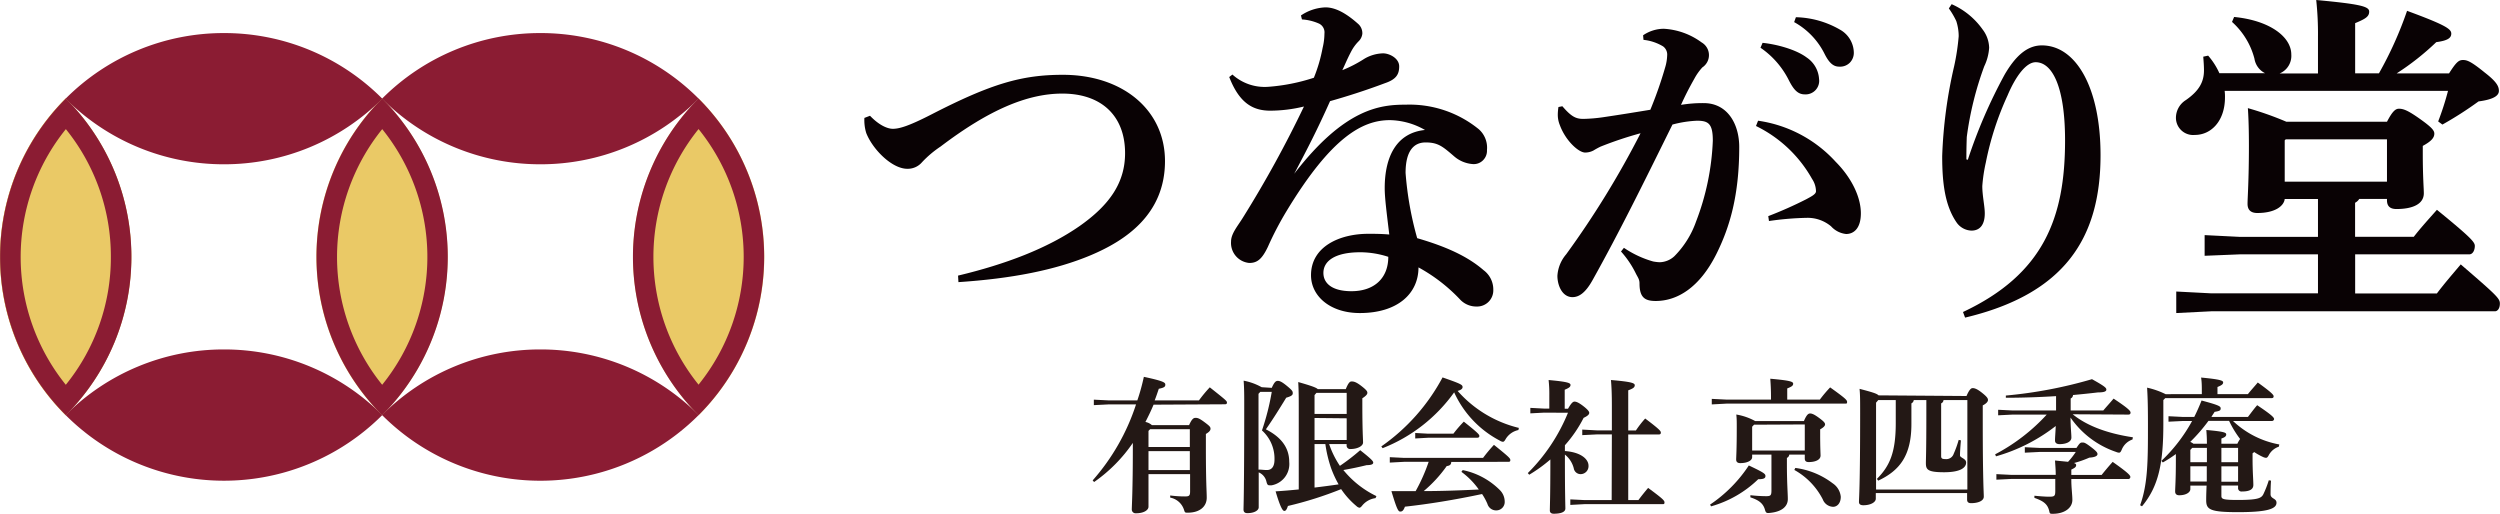 <svg xmlns="http://www.w3.org/2000/svg" viewBox="0 0 383.33 78.77"><defs><style>.cls-1{fill:#d1b970;}.cls-2{fill:#eac966;}.cls-3{fill:#8b1c33;}.cls-4{fill:#090204;}.cls-5{fill:#231815;}</style></defs><g id="レイヤー_2" data-name="レイヤー 2"><g id="レイヤー_1-2" data-name="レイヤー 1"><path class="cls-1" d="M0,39.39A34.22,34.22,0,0,0,10.06,63.66,34.19,34.19,0,0,0,20.13,39.39,34.19,34.19,0,0,0,10.06,15.11,34.23,34.23,0,0,0,0,39.39"/><path class="cls-2" d="M0,39.39A34.22,34.22,0,0,0,10.06,63.66,34.19,34.19,0,0,0,20.13,39.39,34.19,34.19,0,0,0,10.06,15.11,34.23,34.23,0,0,0,0,39.39"/><path class="cls-2" d="M48.51,39.39A34.19,34.19,0,0,0,58.58,63.66a34.32,34.32,0,0,0,0-48.55A34.19,34.19,0,0,0,48.51,39.39"/><path class="cls-2" d="M97.07,39.39a34.18,34.18,0,0,0,10.06,24.27,34.32,34.32,0,0,0,0-48.55A34.19,34.19,0,0,0,97.07,39.39"/><path class="cls-3" d="M34.34,5.07A34.2,34.2,0,0,0,10.06,15.13,34.2,34.2,0,0,0,34.34,25.19,34.2,34.2,0,0,0,58.62,15.13,34.2,34.2,0,0,0,34.34,5.07"/><path class="cls-3" d="M82.85,5.07A34.18,34.18,0,0,0,58.58,15.13,34.18,34.18,0,0,0,82.85,25.19a34.19,34.19,0,0,0,24.28-10.06A34.19,34.19,0,0,0,82.85,5.07"/><path class="cls-3" d="M34.34,53.58A34.2,34.2,0,0,0,10.06,63.64a34.31,34.31,0,0,0,48.56,0A34.2,34.2,0,0,0,34.34,53.58"/><path class="cls-3" d="M82.85,53.58A34.18,34.18,0,0,0,58.58,63.64a34.29,34.29,0,0,0,48.55,0A34.19,34.19,0,0,0,82.85,53.58"/><path class="cls-3" d="M10.09,15.11a34.29,34.29,0,0,0,0,48.55A34.22,34.22,0,0,0,20.15,39.39,34.23,34.23,0,0,0,10.09,15.11m0,4.68A31,31,0,0,1,17,39.39,31,31,0,0,1,10.09,59a31.2,31.2,0,0,1,0-39.19"/><path class="cls-3" d="M58.6,15.11a34.29,34.29,0,0,0,0,48.55,34.32,34.32,0,0,0,0-48.55m0,4.68A31.2,31.2,0,0,1,58.6,59a31.2,31.2,0,0,1,0-39.19"/><path class="cls-3" d="M107.11,15.11a34.32,34.32,0,0,0,0,48.55,34.32,34.32,0,0,0,0-48.55m0,4.68a31.2,31.2,0,0,1,0,39.19,31.2,31.2,0,0,1,0-39.19"/><path class="cls-4" d="M133.4,17.75c1.5,1.57,2.79,2,3.49,2,.92,0,2.26-.32,5.92-2.2,9.2-4.73,13.87-6.08,20.17-6.08,9.15,0,15.65,5.38,15.65,13.23,0,8.23-6.13,12.21-11.35,14.42-5.48,2.31-12.2,3.6-20.32,4.14l-.06-1c7.2-1.72,13.66-4.14,18.61-7.58,4.68-3.28,7-6.72,7-11.19,0-5.76-3.65-9.14-9.62-9.14-5.39,0-11.29,2.52-18.67,8.12a16,16,0,0,0-2.85,2.41,2.87,2.87,0,0,1-2.26,1c-2.36,0-5.32-3-6.29-5.49a6.69,6.69,0,0,1-.28-2.31Z"/><path class="cls-4" d="M202.92,41.85c0,1.56,1.29,2.8,4.3,2.8,3.5,0,5.65-2,5.65-5.27a14,14,0,0,0-4.3-.7C204.73,38.68,202.92,40,202.92,41.85ZM199.48,2.37a7.14,7.14,0,0,1,3.76-1.24c1.67,0,3.39,1.08,5.06,2.58a1.91,1.91,0,0,1,.59,1.46,1.91,1.91,0,0,1-.59,1.18,6.41,6.41,0,0,0-1.13,1.56c-.65,1.24-.91,1.94-1.35,2.85A19.72,19.72,0,0,0,209.22,9a5.92,5.92,0,0,1,2.84-.82c1,0,2.48.76,2.48,2s-.48,2-2.2,2.58c-3,1.13-5.92,2.05-8.4,2.75-2,4.47-3.4,7.16-5.5,11.14,7.8-10.12,13.29-10.6,17.11-10.6a16.82,16.82,0,0,1,11.19,3.76A3.77,3.77,0,0,1,228,23a2.05,2.05,0,0,1-.59,1.56,2,2,0,0,1-1.56.6A4.89,4.89,0,0,1,223,24c-1.77-1.52-2.47-2.16-4.41-2.16-1.77,0-3.07,1.24-3.07,4.68a50.74,50.74,0,0,0,1.78,10c4.46,1.29,7.75,2.8,10.17,4.9a3.68,3.68,0,0,1,1.5,3A2.48,2.48,0,0,1,226.42,47a3.41,3.41,0,0,1-2.47-1A25.65,25.65,0,0,0,217.5,41c0,4-3.18,7-9,7-4.52,0-7.48-2.58-7.48-5.8,0-4.41,4.42-6.35,8.77-6.35.91,0,2.05,0,3.23.11-.38-3.18-.7-5.59-.7-7.11,0-4.94,1.88-8.49,6.18-8.92a11.18,11.18,0,0,0-5.38-1.51c-4.24,0-9,2.64-15.81,13.88a49.41,49.41,0,0,0-2.9,5.54c-.92,1.94-1.67,2.48-2.86,2.48a3.08,3.08,0,0,1-2.79-3.29c0-1.24,1.07-2.42,1.88-3.76a172.87,172.87,0,0,0,9.3-16.94,21.9,21.9,0,0,1-5.16.64c-2.64,0-4.74-1.13-6.3-5.16l.49-.38a7.37,7.37,0,0,0,5.49,1.88,29.08,29.08,0,0,0,7-1.39,23.58,23.58,0,0,0,1.34-4.58,9.61,9.61,0,0,0,.28-2.2,1.49,1.49,0,0,0-.92-1.56,7.61,7.61,0,0,0-2.53-.6Z"/><path class="cls-4" d="M275.37,2.64a14.11,14.11,0,0,1,6.73,1.89,4.11,4.11,0,0,1,2.15,3.54,2.15,2.15,0,0,1-.63,1.56,2.1,2.1,0,0,1-1.58.59c-.75,0-1.45-.32-2.26-1.93a11.3,11.3,0,0,0-4.68-4.9Zm-5.11,3.93c2.1.21,5.11,1,6.78,2.26a4.27,4.27,0,0,1,1.88,3.28,2.08,2.08,0,0,1-2.2,2.36c-1.08,0-1.72-.75-2.48-2.26a13.16,13.16,0,0,0-4.3-4.89Zm-.69,11.94a19.88,19.88,0,0,1,11.89,6.29c2.41,2.42,3.87,5.38,3.87,7.9,0,2.37-1.13,3.18-2.26,3.18a3.62,3.62,0,0,1-2.31-1.18,5.61,5.61,0,0,0-3.65-1.3,46,46,0,0,0-5.87.49l-.11-.75a61.46,61.46,0,0,0,5.81-2.58c.91-.49,1.51-.81,1.51-1.24a3.49,3.49,0,0,0-.6-1.88,19.78,19.78,0,0,0-8.6-8.12ZM249,38a15.47,15.47,0,0,0,4.47,2.09,7.09,7.09,0,0,0,1,.12,3.44,3.44,0,0,0,2.26-.92A14.2,14.2,0,0,0,260.05,34a38.59,38.59,0,0,0,2.58-12.42c0-2.59-.65-3.07-2.42-3.07a17.12,17.12,0,0,0-3.77.59c-4.62,9.36-8.18,16.56-12.21,23.78-1.18,2.15-2.21,2.68-3.12,2.68-1.55,0-2.31-1.76-2.31-3.28A5.59,5.59,0,0,1,240.14,39a139,139,0,0,0,11.41-18.57,57.24,57.24,0,0,0-6.13,2.05,11.3,11.3,0,0,0-1.08.59,2.77,2.77,0,0,1-1.29.32c-1,0-3-1.82-3.87-4.19a4.17,4.17,0,0,1-.32-1.67,8.32,8.32,0,0,1,.1-1.12l.6-.12c1.39,1.62,2.09,1.94,3.22,1.94a24,24,0,0,0,3.06-.26c2.58-.38,4.9-.76,7.21-1.14a61.6,61.6,0,0,0,2.26-6.45,7.12,7.12,0,0,0,.32-1.88A1.55,1.55,0,0,0,255,7.11a7.31,7.31,0,0,0-3-1l-.06-.7a5.69,5.69,0,0,1,3.17-1,10.81,10.81,0,0,1,5.81,2.1,2.25,2.25,0,0,1,.11,3.82,8.51,8.51,0,0,0-1.19,1.66c-.91,1.62-1.4,2.58-2.09,4.09a20.36,20.36,0,0,1,3.49-.27c3.66,0,5.44,3.23,5.44,6.73,0,7.42-1.46,12.31-3.5,16.4-2.58,5.16-6,7.21-9.31,7.21-1.66,0-2.48-.54-2.48-2.69,0-.65-.26-.91-.58-1.56a14.65,14.65,0,0,0-2.26-3.34Z"/><path class="cls-4" d="M299.25.64A11.49,11.49,0,0,1,304,4.52a4.82,4.82,0,0,1,1,2.8,7.63,7.63,0,0,1-.75,2.84A50.25,50.25,0,0,0,301.57,21c-.06,1.72-.06,2.69-.06,3.44l.22.06a78.25,78.25,0,0,1,5.65-13.07c1.51-2.58,3.28-4.47,5.7-4.47,5.22,0,9,6.45,9,16.84,0,12.8-5.6,21.29-20.77,24.9l-.32-.86c12.37-5.81,15.65-14.47,15.65-26.3,0-8.34-2-12-4.51-12-1.4,0-3,2-4.31,5.1a45.91,45.91,0,0,0-3.33,10.28,24.38,24.38,0,0,0-.54,3.61c0,1.5.38,3.06.38,4.19,0,1.62-.65,2.64-2.05,2.64A2.89,2.89,0,0,1,300,34.1c-1.77-2.58-2.2-6-2.2-10.16a71.4,71.4,0,0,1,1.83-13.77,34.59,34.59,0,0,0,.7-4.62,7.61,7.61,0,0,0-.37-2.32,12.17,12.17,0,0,0-1.14-1.94Z"/><path class="cls-4" d="M350.48,21.36l-.16.16v6.34H366v-6.5ZM366,18.67c.81-1.56,1.29-2,1.83-2,.7,0,1.4.27,3.22,1.56s2.21,1.78,2.21,2.26c0,.64-.48,1.18-1.77,1.88v1.18c0,3.55.16,5.32.16,6.08,0,1.67-1.72,2.42-4.2,2.42-.91,0-1.45-.38-1.45-1.34V30.5h-4.25a1.65,1.65,0,0,1-.64.59v5.22h9c1.08-1.4,2.31-2.74,3.55-4.14,5.21,4.25,5.81,4.95,5.81,5.54S379.2,39,378.61,39H361.12v6h12.53c1.13-1.5,2.26-2.8,3.66-4.46,5.49,4.73,6,5.22,6,6s-.37,1.19-.75,1.19H339.07l-5.38.27V44.7l5.38.28h16.35V39h-12l-5.38.22V36.05l5.38.27h12V30.51h-5.1c-.12,1.07-1.46,2.15-4.2,2.15-1,0-1.5-.48-1.5-1.4s.21-3.66.21-8.87c0-2.26-.05-4.2-.16-5.81a49.35,49.35,0,0,1,5.91,2.09Zm9.52-7.42c1.13-1.78,1.51-2.05,2.15-2.05s1.29.27,3.34,1.94c1.88,1.45,2.15,2.15,2.15,2.8s-.65,1.29-3.12,1.61a55.39,55.39,0,0,1-5.54,3.55l-.65-.48a43.39,43.39,0,0,0,1.51-4.69H341.11a7,7,0,0,1,.05,1c0,3.6-2.1,5.76-4.62,5.76a2.64,2.64,0,0,1-2.9-2.59,3.21,3.21,0,0,1,1.5-2.74c2.1-1.45,2.8-2.85,2.8-4.57,0-.7-.06-1.4-.11-2.1l.75-.16a10.81,10.81,0,0,1,1.72,2.69h7A3,3,0,0,1,345.68,9a11.42,11.42,0,0,0-3.44-5.64l.32-.76c5.49.54,8.77,3.06,8.77,5.76a2.92,2.92,0,0,1-1.78,2.9h5.87V5.64A48.3,48.3,0,0,0,355.15,0c6.88.64,8.12,1,8.12,1.78s-.59,1.12-2.15,1.77v7.69h3.65a57.17,57.17,0,0,0,4.31-9.58c6,2.21,6.78,2.8,6.78,3.5s-.64,1.08-2.3,1.3a40.1,40.1,0,0,1-6.07,4.79Z"/><path class="cls-5" d="M176.88,62.05c-.38.91-.8,1.78-1.25,2.65a2.15,2.15,0,0,1,1,.49h5.69c.43-.94.67-1.12,1-1.12s.6.09,1.38.67.91.73.91,1-.22.51-.71.8v1.89c0,5.8.13,6.78.13,7.89,0,1.29-1,2.29-2.91,2.29-.4,0-.44,0-.58-.46a2.76,2.76,0,0,0-2.11-1.85l0-.33a17.11,17.11,0,0,0,2.29.15c.6,0,.76-.11.76-.77V72.7H176.1v5c0,.49-.67,1-1.91,1a.58.58,0,0,1-.65-.6c0-.56.16-2.87.16-9.39v-.8a23.36,23.36,0,0,1-5.94,6l-.22-.25a33,33,0,0,0,6.65-11.65h-4.25l-2.22.11v-.84l2.22.11h4.45c.4-1.16.73-2.36,1-3.61,3.14.67,3.29.89,3.29,1.21s-.2.46-1,.62c-.2.6-.4,1.2-.63,1.78h6.79a21,21,0,0,1,1.66-2c2.43,1.93,2.63,2.09,2.63,2.33s-.14.27-.36.27Zm5.56,6.49V65.81h-6.09l-.25.26v2.47Zm-6.34,3.54h6.34V69.17H176.1Z"/><path class="cls-5" d="M195,59.47c.4-.89.62-1.07.93-1.07s.69.18,1.49.85.8.78.8,1.07-.31.46-1,.66c-1,1.63-2,3.25-3.12,4.85,2.18,1.11,3.58,2.67,3.58,5A3.31,3.31,0,0,1,195,74.41a1.9,1.9,0,0,1-.37,0c-.25,0-.34-.14-.45-.58a2,2,0,0,0-1.18-1.4v5.36c0,.44-.62.89-1.75.89-.38,0-.58-.18-.58-.56s.11-2.76.11-16.25c0-1.14,0-2.29-.09-3.5a9,9,0,0,1,2.76,1Zm-1.76.62-.27.29V72c.47,0,.78.07,1.29.07.67,0,1.16-.45,1.16-1.6A5.8,5.8,0,0,0,193.5,66,37.72,37.72,0,0,0,195,60.09Zm10.56,8a13.85,13.85,0,0,0,1.65,3.34,31.52,31.52,0,0,0,3.11-2.4c1.8,1.42,2,1.69,2,1.91s-.24.38-1,.38c-1.18.29-2.32.53-3.58.75a14.81,14.81,0,0,0,5.07,4l-.14.31a3.17,3.17,0,0,0-2,1.09c-.2.26-.34.38-.47.38a.89.89,0,0,1-.45-.25A12.37,12.37,0,0,1,205.64,75a56.3,56.3,0,0,1-8.16,2.58c-.22.67-.38.76-.56.76s-.53-.27-1.33-3c1.2-.07,2.38-.18,3.55-.29V62.34c0-1.22,0-2.38-.08-3.76,2.11.6,2.8.87,3,1.09h4.29c.36-.89.6-1.18.87-1.18s.62,0,1.49.67.95.87.95,1.07-.15.44-.77.84v.78c0,4.27.11,5.45.11,6s-.87,1-1.92,1a.53.53,0,0,1-.6-.58v-.18Zm2.69-7.85h-4.64l-.29.34v2.89h4.93Zm-4.93,3.85v3.38h4.93V64.14Zm0,4v6.67c1.24-.15,2.47-.31,3.69-.49a16.65,16.65,0,0,1-1.14-2.46,19.58,19.58,0,0,1-.89-3.72Z"/><path class="cls-5" d="M211.8,68.45a30.27,30.27,0,0,0,9.39-10.58c2.87,1,3.07,1.13,3.07,1.49,0,.18-.14.42-.76.58a18.24,18.24,0,0,0,9.39,5.67l-.07.33a3,3,0,0,0-1.94,1.36c-.17.31-.29.44-.44.44a1,1,0,0,1-.47-.18,15.66,15.66,0,0,1-7-7.4A24.5,24.5,0,0,1,212,68.72Zm10.72,2.38c0,.36-.18.58-.69.63a20.06,20.06,0,0,1-3.53,3.84c2.82,0,5.62-.11,8.45-.24a11.86,11.86,0,0,0-2.67-2.71l.2-.27A11.2,11.2,0,0,1,230,75.17a2.52,2.52,0,0,1,.72,1.76,1.29,1.29,0,0,1-1.23,1.33,1.39,1.39,0,0,1-1.42-1,9.16,9.16,0,0,0-.82-1.51c-4.27.91-8.34,1.56-11.83,1.94-.23.62-.43.75-.72.75s-.51-.31-1.35-3.13c1.29,0,2.53,0,3.71,0a27,27,0,0,0,2-4.5h-3.73l-2.23.12V70.1l2.23.11h12.07a24.07,24.07,0,0,1,1.67-2c2.42,1.94,2.51,2.09,2.51,2.34s-.13.26-.35.26ZM219,66.5h3.85a19.41,19.41,0,0,1,1.6-1.85c2.29,1.82,2.38,2,2.38,2.2s-.13.27-.36.27H219l-2,.11v-.84Z"/><path class="cls-5" d="M236.78,63.27l-2.13.11v-.84l2.13.11h.78v-2a19.4,19.4,0,0,0-.11-2.38c2.85.26,3.36.44,3.36.75s-.25.47-.89.74v2.91h.51c.51-.89.76-1.09,1-1.09s.6.13,1.25.62,1,.87,1,1.09-.15.45-.86.78a19.68,19.68,0,0,1-2.87,4.2v.89c2.47.18,3.62,1.25,3.62,2.25a1.22,1.22,0,0,1-1.18,1.29,1.06,1.06,0,0,1-1.08-.89,3.92,3.92,0,0,0-1.36-2.11v.38c0,5.82.07,7.29.07,7.89s-.83.8-1.78.8c-.4,0-.6-.18-.6-.51,0-.62.08-2,.08-7.81a22.82,22.82,0,0,1-3.24,2.34l-.22-.25a27.87,27.87,0,0,0,6.16-9.25Zm10.37,3.34h-2.32l-2.22.11v-.85l2.22.12h2.32V62.16c0-1.71-.05-2.91-.14-3.89,3.18.27,3.65.47,3.65.8s-.27.51-1,.78V66h1.18a15.71,15.71,0,0,1,1.42-1.83c2.27,1.71,2.4,1.94,2.4,2.16s-.11.29-.35.29h-4.65V76.68h1.56c.46-.62.91-1.18,1.49-1.87,2.29,1.69,2.51,1.94,2.51,2.23s-.15.26-.31.26H243l-2.22.12v-.85l2.22.11h4.12Z"/><path class="cls-5" d="M262.21,77.37a21.41,21.41,0,0,0,5.94-6c2.35,1.11,2.55,1.29,2.55,1.62s-.24.49-1.11.49a17,17,0,0,1-7.23,4.16Zm9.34-16.59c0-1-.05-1.91-.11-2.71,3,.27,3.51.44,3.51.76s-.24.46-.91.73v1.71h5a20.62,20.62,0,0,1,1.58-1.87c2.31,1.65,2.6,1.94,2.6,2.23s-.13.26-.31.26H264.7l-2.23.12v-.85l2.23.11h6.85Zm-2.89,8.92v.4c0,.47-.65.91-1.83.91-.4,0-.62-.18-.62-.55s.09-1.41.09-4.9c0-.93,0-1.38-.07-2a9,9,0,0,1,2.89,1h7.48c.42-1,.69-1.16.95-1.16s.6.11,1.36.67.93.78.93,1-.22.47-.75.76v.75c0,2.07.06,3,.06,3.27,0,.69-.86,1-1.82,1-.38,0-.6-.15-.6-.55V69.7h-2.38a.6.6,0,0,1-.36.51v1c0,2.91.14,4.38.14,5.32,0,1.09-.87,1.93-2.72,2.11-.57.07-.66,0-.82-.6-.29-.87-.91-1.36-2.2-1.78l0-.33a22.2,22.2,0,0,0,2.38.15c.71,0,.85-.09.85-.89V69.7Zm.29-4.58-.29.31v3.65h8.07v-4Zm6.33,6.63A12,12,0,0,1,281,74.1a2.8,2.8,0,0,1,1.25,2.07c0,1-.56,1.54-1.18,1.54a1.76,1.76,0,0,1-1.58-1.14,10.75,10.75,0,0,0-4.36-4.51Z"/><path class="cls-5" d="M301.53,60.72c.4-.94.69-1.21.93-1.21s.61.05,1.45.72.91.89.91,1.11-.22.53-.8.82v2.31c0,9.28.16,11,.16,11.68s-.94,1-1.94,1c-.4,0-.62-.15-.62-.55v-1h-14v.87c0,.53-.78,1-1.91,1-.4,0-.67-.13-.67-.51,0-.58.18-2.2.18-13.61,0-2,0-2.8-.09-3.73,1.94.51,2.67.73,2.91,1ZM288,61.34l-.34.4V75.06h14V61.34H298a.57.57,0,0,1-.36.51v8.09c0,.34.14.45.63.45a1.19,1.19,0,0,0,1.29-.8,15.56,15.56,0,0,0,.77-2.14l.34.07c-.11,1.25-.14,1.94-.14,2.31s.94.47.94,1.09c0,.78-.85,1.49-3.38,1.49S295.3,72,295.3,71c0-.55.07-1.8.07-7.25V61.34h-1.93a.64.64,0,0,1-.36.51V65c0,4.85-1.78,7.14-5.09,8.7l-.2-.27c2-2,2.89-4.11,2.89-8.56V61.34Z"/><path class="cls-5" d="M317.81,63.52c2.12,1.73,5.23,2.93,9.23,3.53l-.06.34a2.73,2.73,0,0,0-1.63,1.51c-.15.35-.24.51-.44.51a1.28,1.28,0,0,1-.43-.11,13.92,13.92,0,0,1-7-5.27c0,1.51.13,2.42.13,3.07s-.8,1-1.82,1c-.44,0-.69-.2-.69-.55,0-.51.07-1.2.11-2.23a26.83,26.83,0,0,1-9.16,4.65l-.13-.31a28.92,28.92,0,0,0,7.91-6.09h-5.22l-2.23.11v-.85l2.23.11h6.65v-2.2c-2.6.16-5.23.25-7.7.25l0-.34a68.85,68.85,0,0,0,13.21-2.51c2,1.11,2.2,1.34,2.2,1.6s-.29.43-1.29.43c-1.24.15-2.53.28-3.82.4a.6.6,0,0,1-.36.53v1.84h5c.54-.64,1-1.13,1.58-1.82,2.36,1.56,2.6,1.91,2.6,2.14s-.13.31-.35.31Zm-2.6,9.29c0-.8-.07-1.51-.11-2.2l2,.2a10.76,10.76,0,0,0,1.18-1.51h-5.58l-2.23.11v-.84l2.23.11h5.69c.49-.74.6-.83.89-.83s.42,0,1.33.69,1,.89,1,1.09-.2.47-1.25.54A16,16,0,0,1,318,71c.29.09.34.2.34.31,0,.31-.23.45-.74.69v.82h4.65c.51-.64,1.07-1.31,1.69-2,2.47,1.74,2.71,2.09,2.71,2.31a.31.31,0,0,1-.35.32h-8.7v.2c0,1.09.16,2.26.16,3,0,1.22-1.18,2.13-3,2.13-.4,0-.47,0-.55-.44-.25-1-.8-1.49-2.27-2l0-.33c.8.08,1.69.15,2.27.15.8,0,.93-.09.93-.89V73.44h-6.8l-2.23.11V72.7l2.23.11Z"/><path class="cls-5" d="M337.61,60.43v-.36c0-.78,0-1.44-.11-2.18,2.85.27,3.38.45,3.38.74s-.22.44-.87.71v1.09h4.67c.45-.58,1-1.16,1.51-1.78,2.09,1.51,2.43,1.89,2.43,2.11s-.11.29-.36.29H332l-.29.29V65c0,6-.71,9.56-3.27,12.63l-.29-.16c1.2-3.33,1.2-6.87,1.2-12.43,0-3.47-.07-4.49-.13-5.6a12.55,12.55,0,0,1,2.84,1Zm3,15.61c0,.49.27.62,2.52.62,3.13,0,3.6-.29,3.91-.87a15.62,15.62,0,0,0,.84-2.15l.34.06c-.05.67-.07,1.38-.07,2.09s.91.6.91,1.29c0,.94-1.38,1.45-5.89,1.45-4.31,0-4.89-.4-4.89-1.83,0-.29,0-.84.06-2.24h-2.49V75c0,.47-.62.94-1.71.94-.4,0-.62-.2-.62-.58,0-.53.11-1.78.11-4.74v-1a19.42,19.42,0,0,1-2,1.29l-.22-.24a24.78,24.78,0,0,0,4.71-6.12h-1.4l-2.22.11v-.84l2.22.11h1.73c.4-.8.78-1.65,1.12-2.52,2.69.72,2.93.89,2.93,1.21s-.15.4-.93.53c-.16.27-.34.51-.49.78h5.6c.45-.58,1-1.34,1.42-1.8,2.36,1.58,2.59,1.91,2.59,2.13a.33.33,0,0,1-.36.29h-5.94a13.92,13.92,0,0,0,7.1,3.6l-.07.34a2.72,2.72,0,0,0-1.51,1.24c-.18.34-.29.47-.47.47a1.38,1.38,0,0,1-.45-.13,9.8,9.8,0,0,1-1.35-.76,2.73,2.73,0,0,1-.25.2v.76c0,2.11.12,3.35.12,4.09s-.69,1-1.74,1a.52.52,0,0,1-.6-.58v-.33h-2.56Zm2.45-8a4.44,4.44,0,0,1,.42-.73,15.51,15.51,0,0,1-1.69-2.78h-3.16a26,26,0,0,1-2.8,3.23,1.63,1.63,0,0,1,.49.28h2.07c0-1-.05-1.55-.09-2.11,2.78.25,3.05.4,3.05.69s-.25.45-.74.62v.8Zm-4.67,2.83v-2.2h-2.25l-.29.31v1.89Zm-2.54.62v2.34h2.52c0-.78,0-1.56,0-2.34Zm7.32-.62v-2.2h-2.56v2.2Zm-2.56,3h2.56V71.5h-2.56Z"/></g></g></svg>